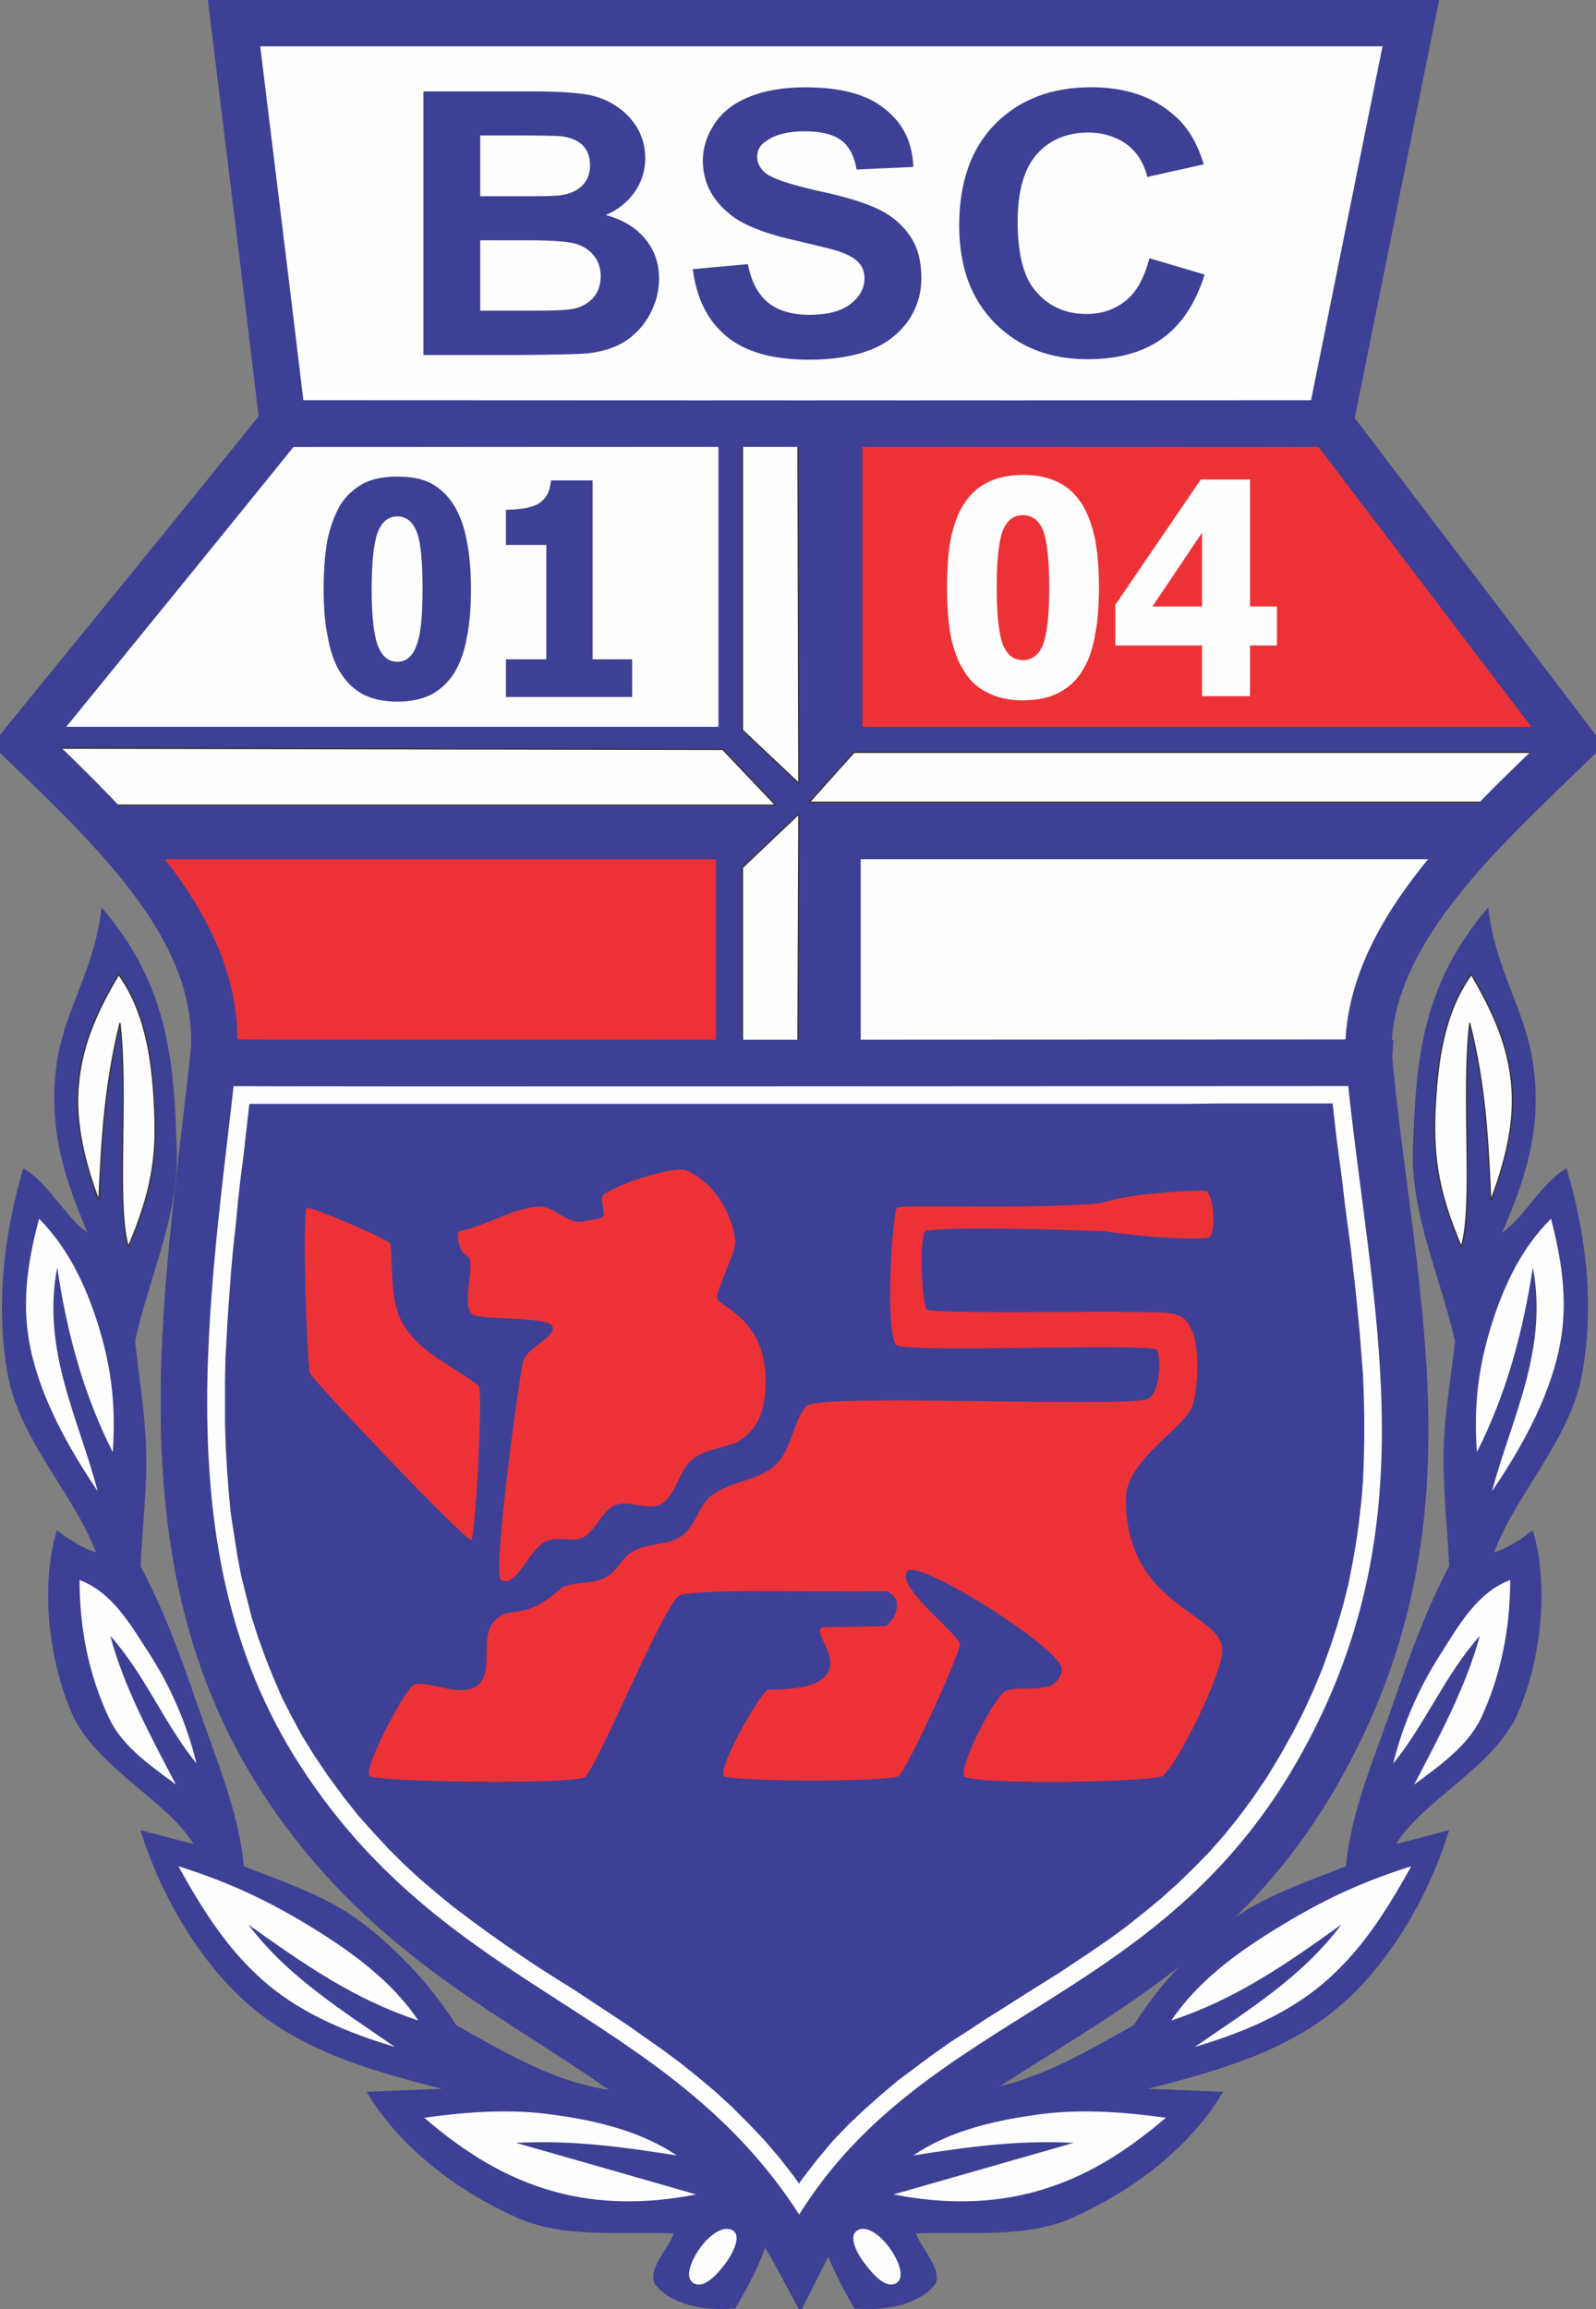 <?xml version="1.0" encoding="UTF-8" standalone="no"?>
<!-- Creator: CorelDRAW X5 -->
<svg xmlns:dc="http://purl.org/dc/elements/1.1/" xmlns:cc="http://creativecommons.org/ns#" xmlns:rdf="http://www.w3.org/1999/02/22-rdf-syntax-ns#" xmlns:svg="http://www.w3.org/2000/svg" xmlns="http://www.w3.org/2000/svg" xmlns:sodipodi="http://sodipodi.sourceforge.net/DTD/sodipodi-0.dtd" xmlns:inkscape="http://www.inkscape.org/namespaces/inkscape" xml:space="preserve" width="146.161" height="211.353" style="fill-rule:evenodd" viewBox="0 0 41.25 59.649" id="svg2" version="1.1" inkscape:version="0.48.0 r9654" sodipodi:docname="Bonner_SC.svg"><rect x="0" y="0" width="41.25" height="59.649" fill="#808080" stroke="none"/><sodipodi:namedview pagecolor="#ffffff" bordercolor="#666666" borderopacity="1" objecttolerance="10" gridtolerance="10" guidetolerance="10" inkscape:pageopacity="0" inkscape:pageshadow="2" inkscape:window-width="1920" inkscape:window-height="1057" id="namedview96" showgrid="false" fit-margin-top="0" fit-margin-left="0" fit-margin-right="0" fit-margin-bottom="0" inkscape:zoom="3.6107845" inkscape:cx="72.804157" inkscape:cy="104.61693" inkscape:window-x="-4" inkscape:window-y="-4" inkscape:window-maximized="1" inkscape:current-layer="svg2"/>
 <defs id="defs4">
  <style type="text/css" id="style6">
   
    .str0 {stroke:#373435;stroke-width:0.033}
    .str1 {stroke:#3E4095;stroke-width:1.197}
    .str2 {stroke:#3E4095;stroke-width:1.209}
    .str3 {stroke:#FEFEFE;stroke-width:1.209}
    .fil2 {fill:none}
    .fil1 {fill:#3E4095}
    .fil3 {fill:#ED3237}
    .fil0 {fill:#FEFEFE}
   
  </style>
 </defs>
 <g id="Layer_x0020_1" transform="translate(-84.41,-118.42)">
  
  <path class="fil1" d="m 88.979,148.107 c -0.076,-2.176 -0.174,-4.201 -1.947,-6.247 -0.163,1.591 -0.957,2.642 -1.153,4.017 -0.207,1.45 0.065,2.706 0.794,4.384 -0.555,-0.368 -1.034,-1.321 -1.664,-1.656 -0.511,1.743 -0.718,3.605 -0.392,5.359 0.316,1.667 1.708,3.064 2.273,4.558 -0.37,-0.119 -0.674,-0.314 -1.012,-0.574 -0.413,1.397 -0.239,3.28 0.392,4.742 0.609,1.375 2.458,2.241 3.144,3.367 -0.457,-0.119 -0.914,-0.238 -1.371,-0.357 0.468,1.548 1.469,3.367 2.817,4.525 1.371,1.18 3.133,1.689 4.971,2.155 -0.642,0.022 -1.294,0.054 -1.947,0.076 0.848,1.429 2.306,2.533 3.829,3.226 1.251,0.585 2.741,0.368 4.112,0.433 -0.163,0.433 -0.663,0.898 -0.5,1.299 0.403,0.53 1.251,0.715 2.089,0.639 0.424,-0.715 0.772,-1.397 0.936,-2.154 -0.479,-0.617 -0.957,-1.245 -1.436,-1.862 -0.729,-0.531 -1.447,-1.061 -2.165,-1.581 -1.632,-0.043 -3.035,-0.866 -4.547,-1.721 -0.609,-0.963 -1.49,-1.938 -2.458,-2.663 -0.892,-0.671 -1.98,-1.028 -3.035,-1.44 -0.12,-1.407 -0.74,-2.836 -1.218,-4.233 -0.413,-1.202 -0.859,-2.414 -1.447,-3.519 0.044,-1.007 0.174,-2.013 0.141,-3.02 -0.022,-0.931 -0.185,-1.862 -0.283,-2.793 0.359,-1.656 1.142,-3.269 1.077,-4.958 z" id="path12" inkscape:connector-curvature="0" style="fill:#3e4095"/>
  <polygon class="fil0" points="105.252,129.779 103.338,129.779 103.338,145.531 105.252,145.531 " id="polygon14" style="fill:#fefefe"/>
  <polygon class="fil0" points="123.473,139.349 86.455,139.349 85.802,137.552 124.202,137.552 " id="polygon16" style="fill:#fefefe"/>
  <polygon class="fil1" points="105.057,139.446 105.035,145.39 106.873,145.498 107.167,141.222 121.657,140.724 122.908,139.143 105.329,139.143 106.482,137.855 124.148,137.855 124.648,137.422 124.224,136.881 107.341,136.307 106.95,129.703 105.035,129.779 105.057,138.656 103.599,137.281 103.599,129.779 102.653,129.779 102.435,136.524 86.466,136.599 85.487,137.53 85.813,137.747 103.088,137.779 104.458,139.219 87.293,139.219 88.631,140.94 102.435,141.113 102.729,145.498 103.599,145.423 103.599,140.832 " id="polygon18" style="fill:#3e4095"/>
  <polygon class="fil2 str0" points="105.057,139.446 105.035,145.39 106.873,145.498 107.167,141.222 121.657,140.724 122.908,139.143 105.329,139.143 106.482,137.855 124.148,137.855 124.648,137.422 124.224,136.881 107.341,136.307 106.95,129.703 105.035,129.779 105.057,138.656 103.599,137.281 103.599,129.779 102.653,129.779 102.435,136.524 86.466,136.599 85.487,137.53 85.813,137.747 103.088,137.779 104.458,139.219 87.293,139.219 88.631,140.941 102.435,141.114 102.729,145.498 103.599,145.422 103.599,140.832 " id="polygon20" style="fill:none;stroke:#373435;stroke-width:0.033"/>
  <polygon class="fil3" points="90.034,145.563 102.914,145.563 102.914,140.616 87.804,140.616 " id="polygon22" style="fill:#ed3237"/>
  <polygon class="fil0" points="119.536,145.563 106.656,145.563 106.656,140.616 121.765,140.616 " id="polygon24" style="fill:#fefefe"/>
  <polygon class="fil3" points="118.567,129.649 106.699,129.649 106.699,137.195 124.3,137.195 " id="polygon26" style="fill:#ed3237"/>
  <polygon class="fil0" points="91.796,129.649 102.979,129.649 102.979,137.195 85.585,137.195 " id="polygon28" style="fill:#fefefe"/>
  <path class="fil0" d="m 118.785,129.357 c 0.696,-3.443 1.392,-6.886 2.089,-10.339 -10.139,0 -20.277,0 -30.416,0 0.424,3.454 0.849,6.896 1.262,10.35 l 27.065,-0.011 z" id="path30" inkscape:connector-curvature="0" style="fill:#fefefe"/>
  <path class="fil2 str1" d="m 118.785,129.357 c 0.697,-3.443 1.393,-6.886 2.089,-10.339 -10.138,0 -20.277,0 -30.415,0 0.424,3.454 0.849,6.896 1.262,10.35 l 27.065,-0.011 z" id="path32" inkscape:connector-curvature="0" style="fill:none;stroke:#3e4095;stroke-width:1.197"/>
  <path class="fil2 str1" d="m 119.786,145.878 c -0.207,-3.183 2.839,-5.901 5.276,-8.261 -2.088,-2.75 -4.188,-5.5 -6.277,-8.25 l -27.065,-0.011 c -2.23,2.76 -4.471,5.511 -6.712,8.26 2.654,2.544 5.265,5.088 4.906,8.261 l 29.872,0 z" id="path34" inkscape:connector-curvature="0" style="fill:none;stroke:#3e4095;stroke-width:1.197"/>
  <path class="fil1" d="m 89.914,145.877 c -0.674,6.073 -1.882,12.839 1.74,18.458 4.112,6.388 10.193,6.463 13.424,12.493 2.959,-5.911 9.431,-5.781 13.347,-12.558 3.688,-6.398 1.98,-12.136 1.371,-18.393 -6.092,0 -27.456,0.022 -29.882,0 z" id="path36" inkscape:connector-curvature="0" style="fill:#3e4095"/>
  <path class="fil2 str2" d="m 89.914,145.878 c -0.674,6.073 -1.882,12.839 1.74,18.458 4.112,6.388 10.193,6.463 13.424,12.493 2.959,-5.911 9.431,-5.781 13.347,-12.558 3.688,-6.398 1.98,-12.136 1.371,-18.393 -6.092,0 -27.456,0.021 -29.882,0 z" id="path38" inkscape:connector-curvature="0" style="fill:none;stroke:#3e4095;stroke-width:1.209"/>
  <polygon class="fil1" points="89.697,152.34 89.664,152.925 89.631,153.52 89.621,154.105 89.621,155.263 89.642,155.848 89.675,156.433 89.718,157.006 89.773,157.58 89.86,158.143 89.947,158.706 90.056,159.269 90.197,159.832 90.338,160.384 90.512,160.926 90.708,161.467 90.926,162.008 91.154,162.539 91.426,163.069 91.709,163.589 92.025,164.098 92.405,164.66 92.797,165.191 93.199,165.7 93.613,166.165 94.026,166.609 94.45,167.031 94.875,167.421 95.32,167.8 95.756,168.157 96.202,168.493 96.659,168.828 97.105,169.143 97.561,169.456 98.019,169.76 98.475,170.052 98.943,170.344 99.4,170.647 99.846,170.94 100.303,171.243 100.749,171.557 101.195,171.871 101.63,172.195 102.065,172.542 102.489,172.899 102.903,173.278 103.305,173.679 103.708,174.101 104.088,174.545 104.458,175.021 104.806,175.53 105.068,175.93 105.296,175.551 105.633,175.064 105.992,174.599 106.362,174.155 106.754,173.744 107.156,173.365 107.57,172.997 107.994,172.639 108.429,172.314 108.864,171.99 109.31,171.676 109.767,171.383 110.224,171.08 110.692,170.788 111.149,170.496 111.616,170.203 112.084,169.911 112.541,169.608 113.009,169.294 113.465,168.98 113.922,168.644 114.368,168.287 114.814,167.919 115.25,167.529 115.674,167.118 116.098,166.685 116.511,166.22 116.903,165.732 117.295,165.202 117.675,164.639 118.034,164.043 118.361,163.459 118.654,162.885 118.915,162.311 119.155,161.737 119.362,161.164 119.546,160.601 119.709,160.038 119.851,159.475 119.96,158.923 120.058,158.36 120.134,157.808 120.199,157.245 120.243,156.692 120.264,156.14 120.275,155.577 120.275,155.025 120.264,154.473 120.243,153.91 120.199,153.358 120.156,152.795 120.101,152.232 120.047,151.68 119.981,151.117 119.916,150.543 119.84,149.98 119.764,149.406 119.699,148.833 119.623,148.259 119.546,147.685 119.481,147.101 119.416,146.516 119.394,146.321 115.957,146.321 114.988,146.332 90.589,146.332 90.317,146.321 90.295,146.505 90.23,147.079 90.165,147.653 90.099,148.237 90.023,148.822 89.958,149.406 89.903,149.991 89.838,150.576 89.784,151.16 89.74,151.756 " id="polygon40" style="fill:#3e4095"/>
  <polygon class="fil2 str3" points="89.697,152.34 89.664,152.925 89.631,153.52 89.621,154.105 89.621,155.263 89.642,155.848 89.675,156.433 89.718,157.006 89.773,157.58 89.86,158.143 89.947,158.706 90.056,159.269 90.197,159.832 90.338,160.384 90.512,160.926 90.708,161.467 90.926,162.008 91.154,162.539 91.426,163.069 91.709,163.589 92.025,164.098 92.405,164.66 92.797,165.191 93.199,165.7 93.613,166.165 94.026,166.609 94.45,167.031 94.875,167.421 95.32,167.8 95.756,168.157 96.202,168.493 96.659,168.828 97.105,169.143 97.561,169.456 98.018,169.76 98.475,170.052 98.943,170.344 99.4,170.647 99.846,170.94 100.303,171.243 100.749,171.557 101.195,171.871 101.63,172.195 102.065,172.542 102.489,172.899 102.903,173.278 103.305,173.679 103.708,174.101 104.088,174.545 104.458,175.021 104.806,175.53 105.068,175.93 105.296,175.551 105.633,175.064 105.992,174.599 106.362,174.155 106.754,173.744 107.156,173.365 107.57,172.997 107.994,172.639 108.429,172.314 108.864,171.99 109.31,171.676 109.767,171.383 110.224,171.08 110.692,170.788 111.149,170.496 111.616,170.203 112.084,169.911 112.541,169.608 113.009,169.294 113.465,168.98 113.922,168.644 114.368,168.287 114.815,167.919 115.25,167.529 115.674,167.118 116.098,166.685 116.511,166.22 116.903,165.732 117.295,165.202 117.675,164.639 118.034,164.043 118.361,163.459 118.654,162.885 118.916,162.311 119.155,161.737 119.361,161.164 119.546,160.601 119.709,160.038 119.851,159.475 119.96,158.923 120.058,158.36 120.134,157.808 120.199,157.245 120.243,156.692 120.264,156.14 120.275,155.577 120.275,155.025 120.264,154.473 120.243,153.91 120.199,153.358 120.156,152.795 120.101,152.232 120.047,151.68 119.982,151.117 119.916,150.543 119.84,149.98 119.764,149.406 119.699,148.833 119.622,148.259 119.546,147.685 119.481,147.1 119.416,146.516 119.394,146.321 115.956,146.321 114.989,146.332 90.589,146.332 90.317,146.321 90.295,146.505 90.23,147.079 90.165,147.653 90.099,148.237 90.023,148.822 89.958,149.406 89.903,149.991 89.838,150.576 89.784,151.16 89.74,151.756 " id="polygon42" style="fill:none;stroke:#fefefe;stroke-width:1.209"/>
  <path class="fil2 str1" d="m 89.914,145.878 c -0.674,6.073 -1.882,12.839 1.74,18.458 4.112,6.388 10.193,6.463 13.424,12.493 2.959,-5.911 9.431,-5.781 13.347,-12.558 3.688,-6.398 1.98,-12.136 1.371,-18.393 -6.092,0 -27.456,0.021 -29.882,0 z" id="path44" inkscape:connector-curvature="0" style="fill:none;stroke:#3e4095;stroke-width:1.197"/>
  <path class="fil1" d="m 95.353,120.782 2.905,0 c 0.577,0 1.012,0.033 1.294,0.076 0.283,0.043 0.533,0.141 0.751,0.281 0.228,0.141 0.413,0.325 0.566,0.563 0.141,0.238 0.218,0.509 0.218,0.801 0,0.314 -0.087,0.607 -0.272,0.877 -0.185,0.26 -0.435,0.466 -0.751,0.595 0.446,0.119 0.783,0.325 1.022,0.617 0.239,0.292 0.359,0.628 0.359,1.029 0,0.303 -0.076,0.606 -0.228,0.899 -0.152,0.292 -0.37,0.53 -0.631,0.704 -0.261,0.173 -0.598,0.281 -0.99,0.325 -0.239,0.021 -0.827,0.032 -1.762,0.043 l -2.48,0 0,-6.81 z m 1.469,1.137 0,1.57 0.968,0 c 0.566,0 0.924,0 1.066,-0.022 0.25,-0.021 0.446,-0.108 0.588,-0.238 0.141,-0.141 0.217,-0.314 0.217,-0.531 0,-0.217 -0.065,-0.39 -0.185,-0.52 -0.131,-0.13 -0.315,-0.206 -0.555,-0.238 -0.141,-0.011 -0.566,-0.022 -1.251,-0.022 l -0.848,0 z m 0,2.707 0,1.819 1.36,0 c 0.533,0 0.86,-0.011 1.012,-0.043 0.217,-0.032 0.392,-0.13 0.533,-0.271 0.131,-0.141 0.207,-0.336 0.207,-0.574 0,-0.206 -0.054,-0.379 -0.163,-0.519 -0.109,-0.141 -0.261,-0.249 -0.457,-0.314 -0.207,-0.065 -0.642,-0.097 -1.305,-0.097 l -1.186,0 z" id="path46" inkscape:connector-curvature="0" style="fill:#3e4095"/>
  <path class="fil1" d="m 102.315,125.373 1.425,-0.13 c 0.087,0.454 0.261,0.779 0.522,0.996 0.261,0.206 0.62,0.314 1.066,0.314 0.478,0 0.827,-0.097 1.066,-0.281 0.239,-0.184 0.359,-0.411 0.359,-0.66 0,-0.162 -0.043,-0.292 -0.152,-0.411 -0.098,-0.108 -0.272,-0.206 -0.522,-0.292 -0.174,-0.054 -0.566,-0.151 -1.175,-0.292 -0.794,-0.184 -1.338,-0.411 -1.653,-0.682 -0.446,-0.368 -0.675,-0.823 -0.675,-1.365 0,-0.346 0.109,-0.671 0.316,-0.974 0.207,-0.303 0.511,-0.53 0.903,-0.682 0.403,-0.162 0.881,-0.238 1.436,-0.238 0.914,0 1.599,0.184 2.056,0.563 0.467,0.368 0.707,0.866 0.729,1.494 l -1.469,0.065 c -0.054,-0.357 -0.196,-0.606 -0.402,-0.758 -0.207,-0.152 -0.511,-0.228 -0.925,-0.228 -0.435,0 -0.761,0.076 -1.001,0.249 -0.163,0.097 -0.239,0.238 -0.239,0.411 0,0.162 0.076,0.303 0.218,0.422 0.185,0.141 0.631,0.292 1.349,0.455 0.718,0.152 1.24,0.314 1.588,0.487 0.337,0.162 0.609,0.401 0.805,0.693 0.196,0.292 0.283,0.649 0.283,1.083 0,0.39 -0.109,0.758 -0.338,1.093 -0.239,0.336 -0.566,0.596 -0.99,0.758 -0.424,0.162 -0.947,0.249 -1.577,0.249 -0.925,0 -1.632,-0.195 -2.121,-0.595 -0.49,-0.401 -0.783,-0.974 -0.881,-1.743 z" id="path48" inkscape:connector-curvature="0" style="fill:#3e4095"/>
  <path class="fil1" d="m 114.118,125.091 1.425,0.422 c -0.228,0.736 -0.587,1.288 -1.099,1.656 -0.501,0.357 -1.142,0.531 -1.925,0.531 -0.968,0 -1.762,-0.303 -2.382,-0.92 -0.62,-0.617 -0.936,-1.461 -0.936,-2.533 0,-1.126 0.315,-2.003 0.936,-2.631 0.631,-0.628 1.447,-0.942 2.469,-0.942 0.892,0 1.61,0.238 2.164,0.736 0.338,0.292 0.588,0.704 0.751,1.256 l -1.458,0.325 c -0.087,-0.357 -0.261,-0.638 -0.533,-0.844 -0.272,-0.195 -0.609,-0.303 -1.001,-0.303 -0.533,0 -0.979,0.184 -1.305,0.542 -0.338,0.368 -0.512,0.953 -0.512,1.765 0,0.855 0.163,1.472 0.501,1.829 0.326,0.368 0.761,0.552 1.283,0.552 0.392,0 0.729,-0.119 1.012,-0.346 0.283,-0.227 0.479,-0.596 0.609,-1.093 z" id="path50" inkscape:connector-curvature="0" style="fill:#3e4095"/>
  <path class="fil1" d="m 96.582,133.633 c 0,0.487 -0.033,0.909 -0.109,1.267 -0.065,0.368 -0.174,0.66 -0.326,0.909 -0.152,0.238 -0.348,0.422 -0.587,0.552 -0.239,0.119 -0.533,0.184 -0.881,0.184 -0.348,0 -0.642,-0.065 -0.881,-0.184 -0.239,-0.13 -0.435,-0.314 -0.588,-0.563 -0.152,-0.238 -0.261,-0.541 -0.326,-0.909 -0.076,-0.357 -0.109,-0.769 -0.109,-1.256 0,-0.498 0.033,-0.92 0.098,-1.267 0.076,-0.346 0.185,-0.649 0.337,-0.909 0.152,-0.238 0.359,-0.422 0.598,-0.552 0.239,-0.119 0.533,-0.173 0.87,-0.173 0.359,0 0.653,0.054 0.892,0.184 0.229,0.13 0.424,0.314 0.577,0.563 0.152,0.249 0.261,0.552 0.326,0.909 0.076,0.357 0.109,0.779 0.109,1.245 z m -1.251,0 c 0,-0.693 -0.044,-1.18 -0.141,-1.451 -0.109,-0.282 -0.272,-0.422 -0.511,-0.422 -0.239,0 -0.403,0.141 -0.511,0.422 -0.098,0.271 -0.152,0.758 -0.152,1.461 0,0.671 0.054,1.159 0.152,1.44 0.109,0.281 0.272,0.433 0.511,0.433 0.239,0 0.402,-0.152 0.5,-0.433 0.109,-0.281 0.152,-0.769 0.152,-1.451 z" id="path52" inkscape:connector-curvature="0" style="fill:#3e4095"/>
  <path class="fil1" d="m 100.749,136.426 -3.263,0 0,-0.974 1.044,0 0,-2.955 -1.044,0 0,-0.909 c 0.152,0 0.305,-0.011 0.457,-0.033 0.141,-0.021 0.272,-0.065 0.359,-0.108 0.109,-0.065 0.185,-0.141 0.25,-0.249 0.054,-0.097 0.087,-0.228 0.098,-0.368 l 1.077,0 0,4.622 1.022,0 0,0.974 z" id="path54" inkscape:connector-curvature="0" style="fill:#3e4095"/>
  <path class="fil0" d="m 112.813,133.6 c 0,0.476 -0.032,0.898 -0.109,1.267 -0.065,0.357 -0.174,0.66 -0.337,0.909 -0.152,0.238 -0.359,0.422 -0.598,0.541 -0.25,0.13 -0.555,0.195 -0.925,0.195 -0.359,0 -0.653,-0.065 -0.903,-0.195 -0.251,-0.119 -0.457,-0.303 -0.609,-0.552 -0.163,-0.249 -0.272,-0.552 -0.348,-0.909 -0.065,-0.357 -0.098,-0.78 -0.098,-1.256 0,-0.498 0.032,-0.92 0.098,-1.266 0.076,-0.357 0.185,-0.661 0.348,-0.91 0.163,-0.249 0.37,-0.433 0.62,-0.552 0.25,-0.119 0.544,-0.184 0.892,-0.184 0.37,0 0.674,0.065 0.925,0.195 0.25,0.119 0.446,0.314 0.609,0.563 0.152,0.249 0.261,0.552 0.337,0.909 0.065,0.357 0.098,0.768 0.098,1.245 z m -1.284,0 c 0,-0.693 -0.054,-1.18 -0.152,-1.462 -0.109,-0.271 -0.283,-0.411 -0.533,-0.411 -0.239,0 -0.413,0.141 -0.522,0.411 -0.098,0.281 -0.152,0.769 -0.152,1.462 0,0.682 0.054,1.169 0.152,1.451 0.109,0.282 0.283,0.422 0.522,0.422 0.25,0 0.424,-0.141 0.533,-0.422 0.098,-0.281 0.152,-0.769 0.152,-1.451 z" id="path56" inkscape:connector-curvature="0" style="fill:#fefefe"/>
  <path class="fil0" d="m 117.414,135.094 -0.696,0 0,1.31 -1.24,0 0,-1.31 -2.241,0 0,-1.05 2.208,-3.237 1.273,0 0,3.28 0.696,0 0,1.007 z m -1.936,-1.007 0,-1.905 -1.283,1.905 1.283,0 z" id="path58" inkscape:connector-curvature="0" style="fill:#fefefe"/>
  <path class="fil3" d="m 92.416,153.888 c 0.065,0.173 4.047,4.385 4.177,4.309 0.098,-0.065 0.316,-3.843 0.185,-3.984 -0.696,-0.53 -1.512,-0.844 -1.947,-1.581 -0.348,-0.585 -0.261,-1.397 -0.327,-2.079 -0.033,-0.108 -2.056,-0.974 -2.165,-0.931 -0.131,0.097 0.011,4.071 0.076,4.265 z" id="path60" inkscape:connector-curvature="0" style="fill:#ed3237"/>
  <path class="fil3" d="m 98.508,158.241 c -0.446,0.227 -0.75,1.212 -1.153,0.996 -0.218,-0.249 0.479,-5.261 0.577,-5.662 0.131,-0.368 0.816,-0.596 0.761,-0.866 -0.033,-0.314 -1.936,-0.162 -2.1,-0.357 -0.25,-0.249 0.087,-1.223 -0.065,-1.44 -0.076,-0.076 -0.185,-0.152 -0.218,-0.249 -0.054,-0.141 -0.098,-0.325 -0.033,-0.433 0.783,-0.173 1.338,-0.585 2.056,-0.639 0.392,-0.033 0.696,0.433 1.11,0.39 0.196,-0.054 0.555,-0.054 0.577,-0.173 0,-0.184 -0.109,-0.422 0,-0.541 0.544,-0.336 1.795,-0.715 2.132,-0.617 0.762,0.357 1.186,1.147 1.262,1.83 0.033,0.271 -0.489,1.223 -0.468,1.472 0.033,0.238 1.294,0.498 1.251,2.241 -0.022,0.682 -0.185,1.158 -0.751,1.494 -0.381,0.141 -0.838,0.184 -1.153,0.444 -0.359,0.292 -0.392,0.898 -0.794,1.137 -0.337,0.206 -0.827,-0.119 -1.186,0.033 -0.359,0.151 -0.49,0.649 -0.827,0.833 -0.293,0.141 -0.685,-0.043 -0.979,0.108 z" id="path62" inkscape:connector-curvature="0" style="fill:#ed3237"/>
  <path class="fil3" d="m 95.081,161.965 c -0.261,0.195 -1.284,2.133 -1.121,2.338 0.218,0.152 5.146,0.216 5.559,0.032 0.316,-0.238 2.034,-4.439 2.448,-4.699 0.446,-0.184 3.59,-0.076 5.374,-0.108 0.174,0.097 0.261,0.216 0.25,0.357 0,0.206 -0.098,0.39 -0.283,0.541 -0.533,0.011 -1.056,0.022 -1.588,0.033 -0.37,0.011 0.228,0.574 0.141,1.007 -0.109,0.563 -0.935,0.585 -1.621,0.606 -0.261,0.227 -1.262,1.97 -1.12,2.23 0.196,0.141 4.166,0.162 4.514,0 0.239,-0.206 1.523,-3.01 1.589,-3.41 -0.065,-0.292 -1.762,-1.559 -1.338,-1.905 0.435,-0.206 3.982,2.046 3.971,2.555 -0.098,0.758 -1.077,0.357 -1.48,0.574 -0.315,0.227 -1.186,1.959 -1.044,2.187 0.152,0.227 4.765,0.162 5.113,0 0.359,-0.228 1.566,-2.631 1.555,-3.269 -0.021,-0.964 -2.502,-1.104 -2.491,-3.908 0.011,-0.975 1.447,-1.776 1.697,-2.339 0.185,-0.411 0.196,-1.57 0.033,-1.938 -0.163,-0.357 -0.229,-0.541 -1.077,-0.53 -1.936,-0.033 -5.657,0.054 -5.809,-0.076 -0.12,-0.26 -0.185,-1.776 -0.033,-2.014 0.141,-0.108 2.611,-0.087 4.656,0 1.381,0.206 2.6,0.206 2.698,0.152 0.174,-0.217 0.098,-1.029 -0.076,-1.191 -0.109,-0.043 -2.078,0.054 -2.731,0.314 -2.208,0.173 -5.123,0.011 -5.276,0.119 -0.131,0.227 -0.315,3.356 0,3.551 0.293,0.195 6.353,-0.054 6.712,0.108 0.152,0.26 0.065,1.072 -0.185,1.256 -0.24,0.281 -8.159,-0.13 -8.833,0.184 -0.348,0.281 -0.402,1.137 -0.827,1.537 -0.446,0.422 -1.175,0.422 -1.653,0.79 -0.348,0.26 -0.413,0.79 -0.761,1.039 -0.359,0.26 -0.87,0.184 -1.262,0.401 -0.294,0.152 -0.424,0.531 -0.718,0.682 -0.348,0.173 -0.772,0.108 -1.121,0.249 -1.044,0.964 -1.338,0.401 -1.773,0.898 -0.37,0.433 0.022,1.299 -0.424,1.646 -0.435,0.346 -1.403,-0.206 -1.664,0 z" id="path64" inkscape:connector-curvature="0" style="fill:#ed3237"/>
  <path class="fil0" d="m 103.175,176.872 c -0.196,0.26 -0.555,0.693 -0.838,0.53 -0.272,-0.163 -0.011,-0.671 0.174,-0.92 0.185,-0.26 0.566,-0.606 0.838,-0.444 0.239,0.152 -0.011,0.606 -0.174,0.834 z" id="path66" inkscape:connector-curvature="0" style="fill:#fefefe"/>
  <path class="fil0" d="m 97.746,173.776 c 1.556,0.444 3.111,0.888 4.656,1.332 -1.251,0.249 -2.513,0.249 -3.677,-0.076 -1.24,-0.346 -2.295,-0.996 -3.35,-1.905 1.175,-0.162 2.295,-0.238 3.426,-0.065 1.077,0.151 2.208,0.433 3.1,1.039 -1.381,-0.217 -2.698,-0.401 -4.155,-0.325 z" id="path68" inkscape:connector-curvature="0" style="fill:#fefefe"/>
  <path class="fil0" d="m 90.828,168.136 c 1.012,1.342 2.382,2.187 3.785,3.161 -1.196,-0.357 -2.35,-0.834 -3.285,-1.613 -0.979,-0.823 -1.643,-1.851 -2.306,-3.053 1.381,0.433 2.415,0.942 3.503,1.613 1.044,0.649 2.013,1.364 2.698,2.371 -1.643,-0.541 -2.926,-1.429 -4.395,-2.479 z" id="path70" inkscape:connector-curvature="0" style="fill:#fefefe"/>
  <path class="fil0" d="m 87.26,160.677 c 0.348,1.31 1.022,2.555 1.697,3.843 -0.685,-0.509 -1.392,-0.996 -1.73,-1.721 -0.522,-1.104 -0.761,-2.306 -0.761,-3.562 0.849,0.314 1.327,1.169 1.806,1.905 0.555,0.866 0.957,1.786 1.218,2.836 -0.816,-0.996 -1.338,-2.306 -2.23,-3.302 z" id="path72" inkscape:connector-curvature="0" style="fill:#fefefe"/>
  <path class="fil0" d="m 85.889,151.16 c -0.413,2.143 0.555,3.897 1.044,5.781 -0.718,-1.072 -1.447,-2.338 -1.729,-3.659 -0.239,-1.104 -0.109,-2.176 0.217,-3.378 0.751,0.758 1.197,1.711 1.512,2.696 0.337,1.072 0.479,2.046 0.392,3.334 -0.729,-1.44 -1.175,-2.999 -1.436,-4.774 z" id="path74" inkscape:connector-curvature="0" style="fill:#fefefe"/>
  <path class="fil0" d="m 87.51,144.849 c -0.392,1.635 -0.468,2.923 -0.544,4.59 -0.359,-0.953 -0.62,-1.97 -0.533,-2.977 0.087,-1.007 0.435,-1.84 1.044,-2.869 0.74,1.028 0.892,2.382 0.936,3.627 0.043,1.158 -0.098,2.024 -0.685,3.41 -0.326,-1.072 0,-3.854 -0.218,-5.781 z" id="path76" inkscape:connector-curvature="0" style="fill:#fefefe"/>
  <path class="fil2 str0" d="m 87.51,144.849 c -0.392,1.635 -0.468,2.923 -0.544,4.59 -0.359,-0.953 -0.62,-1.97 -0.533,-2.977 0.087,-1.007 0.435,-1.84 1.044,-2.869 0.74,1.029 0.892,2.382 0.936,3.627 0.043,1.158 -0.098,2.024 -0.685,3.41 -0.326,-1.072 0,-3.854 -0.218,-5.781 z" id="path78" inkscape:connector-curvature="0" style="fill:none;stroke:#373435;stroke-width:0.033"/>
  <path class="fil1" d="m 120.928,148.107 c 0.076,-2.176 0.185,-4.201 1.947,-6.247 0.174,1.591 0.957,2.642 1.153,4.017 0.218,1.45 -0.054,2.706 -0.794,4.384 0.555,-0.368 1.044,-1.321 1.664,-1.656 0.522,1.743 0.729,3.605 0.392,5.359 -0.316,1.667 -1.708,3.064 -2.263,4.558 0.37,-0.119 0.664,-0.314 1.001,-0.574 0.413,1.397 0.239,3.28 -0.392,4.742 -0.609,1.375 -2.459,2.241 -3.144,3.367 0.457,-0.119 0.914,-0.238 1.371,-0.357 -0.468,1.548 -1.458,3.367 -2.807,4.525 -1.371,1.18 -3.144,1.689 -4.982,2.155 0.653,0.022 1.295,0.054 1.947,0.076 -0.838,1.429 -2.306,2.533 -3.829,3.226 -1.251,0.585 -2.741,0.368 -4.112,0.433 0.174,0.433 0.664,0.898 0.511,1.299 -0.413,0.53 -1.251,0.715 -2.099,0.639 -0.413,-0.715 -0.761,-1.397 -0.936,-2.154 0.479,-0.617 0.968,-1.245 1.447,-1.862 0.718,-0.531 1.436,-1.061 2.165,-1.581 1.621,-0.043 3.024,-0.866 4.547,-1.721 0.598,-0.963 1.479,-1.938 2.448,-2.663 0.903,-0.671 1.991,-1.028 3.035,-1.44 0.119,-1.407 0.75,-2.836 1.229,-4.233 0.413,-1.202 0.848,-2.414 1.436,-3.519 -0.044,-1.007 -0.163,-2.013 -0.141,-3.02 0.022,-0.931 0.196,-1.862 0.293,-2.793 -0.37,-1.656 -1.142,-3.269 -1.088,-4.958 z" id="path80" inkscape:connector-curvature="0" style="fill:#3e4095"/>
  <path class="fil0" d="m 106.743,176.872 c 0.196,0.26 0.555,0.693 0.827,0.53 0.272,-0.163 0.011,-0.671 -0.174,-0.92 -0.185,-0.26 -0.566,-0.606 -0.827,-0.444 -0.25,0.152 0,0.606 0.174,0.834 z" id="path82" inkscape:connector-curvature="0" style="fill:#fefefe"/>
  <path class="fil0" d="m 112.16,173.776 c -1.555,0.444 -3.1,0.888 -4.656,1.332 1.251,0.249 2.513,0.249 3.677,-0.076 1.251,-0.346 2.295,-0.996 3.362,-1.905 -1.186,-0.162 -2.296,-0.238 -3.427,-0.065 -1.077,0.151 -2.219,0.433 -3.1,1.039 1.381,-0.217 2.687,-0.401 4.144,-0.325 z" id="path84" inkscape:connector-curvature="0" style="fill:#fefefe"/>
  <path class="fil0" d="m 119.079,168.136 c -1.001,1.342 -2.372,2.187 -3.786,3.161 1.208,-0.357 2.35,-0.834 3.285,-1.613 0.979,-0.823 1.643,-1.851 2.306,-3.053 -1.382,0.433 -2.404,0.942 -3.492,1.613 -1.055,0.649 -2.023,1.364 -2.709,2.371 1.643,-0.541 2.937,-1.429 4.395,-2.479 z" id="path86" inkscape:connector-curvature="0" style="fill:#fefefe"/>
  <path class="fil0" d="m 122.658,160.677 c -0.359,1.31 -1.023,2.555 -1.697,3.843 0.685,-0.509 1.381,-0.996 1.73,-1.721 0.512,-1.104 0.751,-2.306 0.751,-3.562 -0.849,0.314 -1.327,1.169 -1.795,1.905 -0.554,0.866 -0.968,1.786 -1.229,2.836 0.816,-0.996 1.349,-2.306 2.241,-3.302 z" id="path88" inkscape:connector-curvature="0" style="fill:#fefefe"/>
  <path class="fil0" d="m 124.028,151.16 c 0.403,2.143 -0.555,3.897 -1.055,5.781 0.729,-1.072 1.447,-2.338 1.73,-3.659 0.239,-1.104 0.109,-2.176 -0.207,-3.378 -0.762,0.758 -1.208,1.711 -1.523,2.696 -0.337,1.072 -0.479,2.046 -0.392,3.334 0.729,-1.44 1.175,-2.999 1.447,-4.774 z" id="path90" inkscape:connector-curvature="0" style="fill:#fefefe"/>
  <path class="fil0" d="m 122.397,144.849 c 0.403,1.635 0.468,2.923 0.544,4.59 0.359,-0.953 0.631,-1.97 0.544,-2.977 -0.087,-1.007 -0.446,-1.84 -1.044,-2.869 -0.75,1.028 -0.892,2.382 -0.946,3.627 -0.033,1.158 0.098,2.024 0.685,3.41 0.326,-1.072 0,-3.854 0.218,-5.781 z" id="path92" inkscape:connector-curvature="0" style="fill:#fefefe"/>
  <path class="fil2 str0" d="m 122.396,144.849 c 0.403,1.635 0.468,2.923 0.544,4.59 0.359,-0.953 0.631,-1.97 0.544,-2.977 -0.087,-1.007 -0.446,-1.84 -1.044,-2.869 -0.751,1.029 -0.892,2.382 -0.946,3.627 -0.033,1.158 0.098,2.024 0.685,3.41 0.326,-1.072 0,-3.854 0.217,-5.781 z" id="path94" inkscape:connector-curvature="0" style="fill:none;stroke:#373435;stroke-width:0.033"/>
 </g>
</svg>